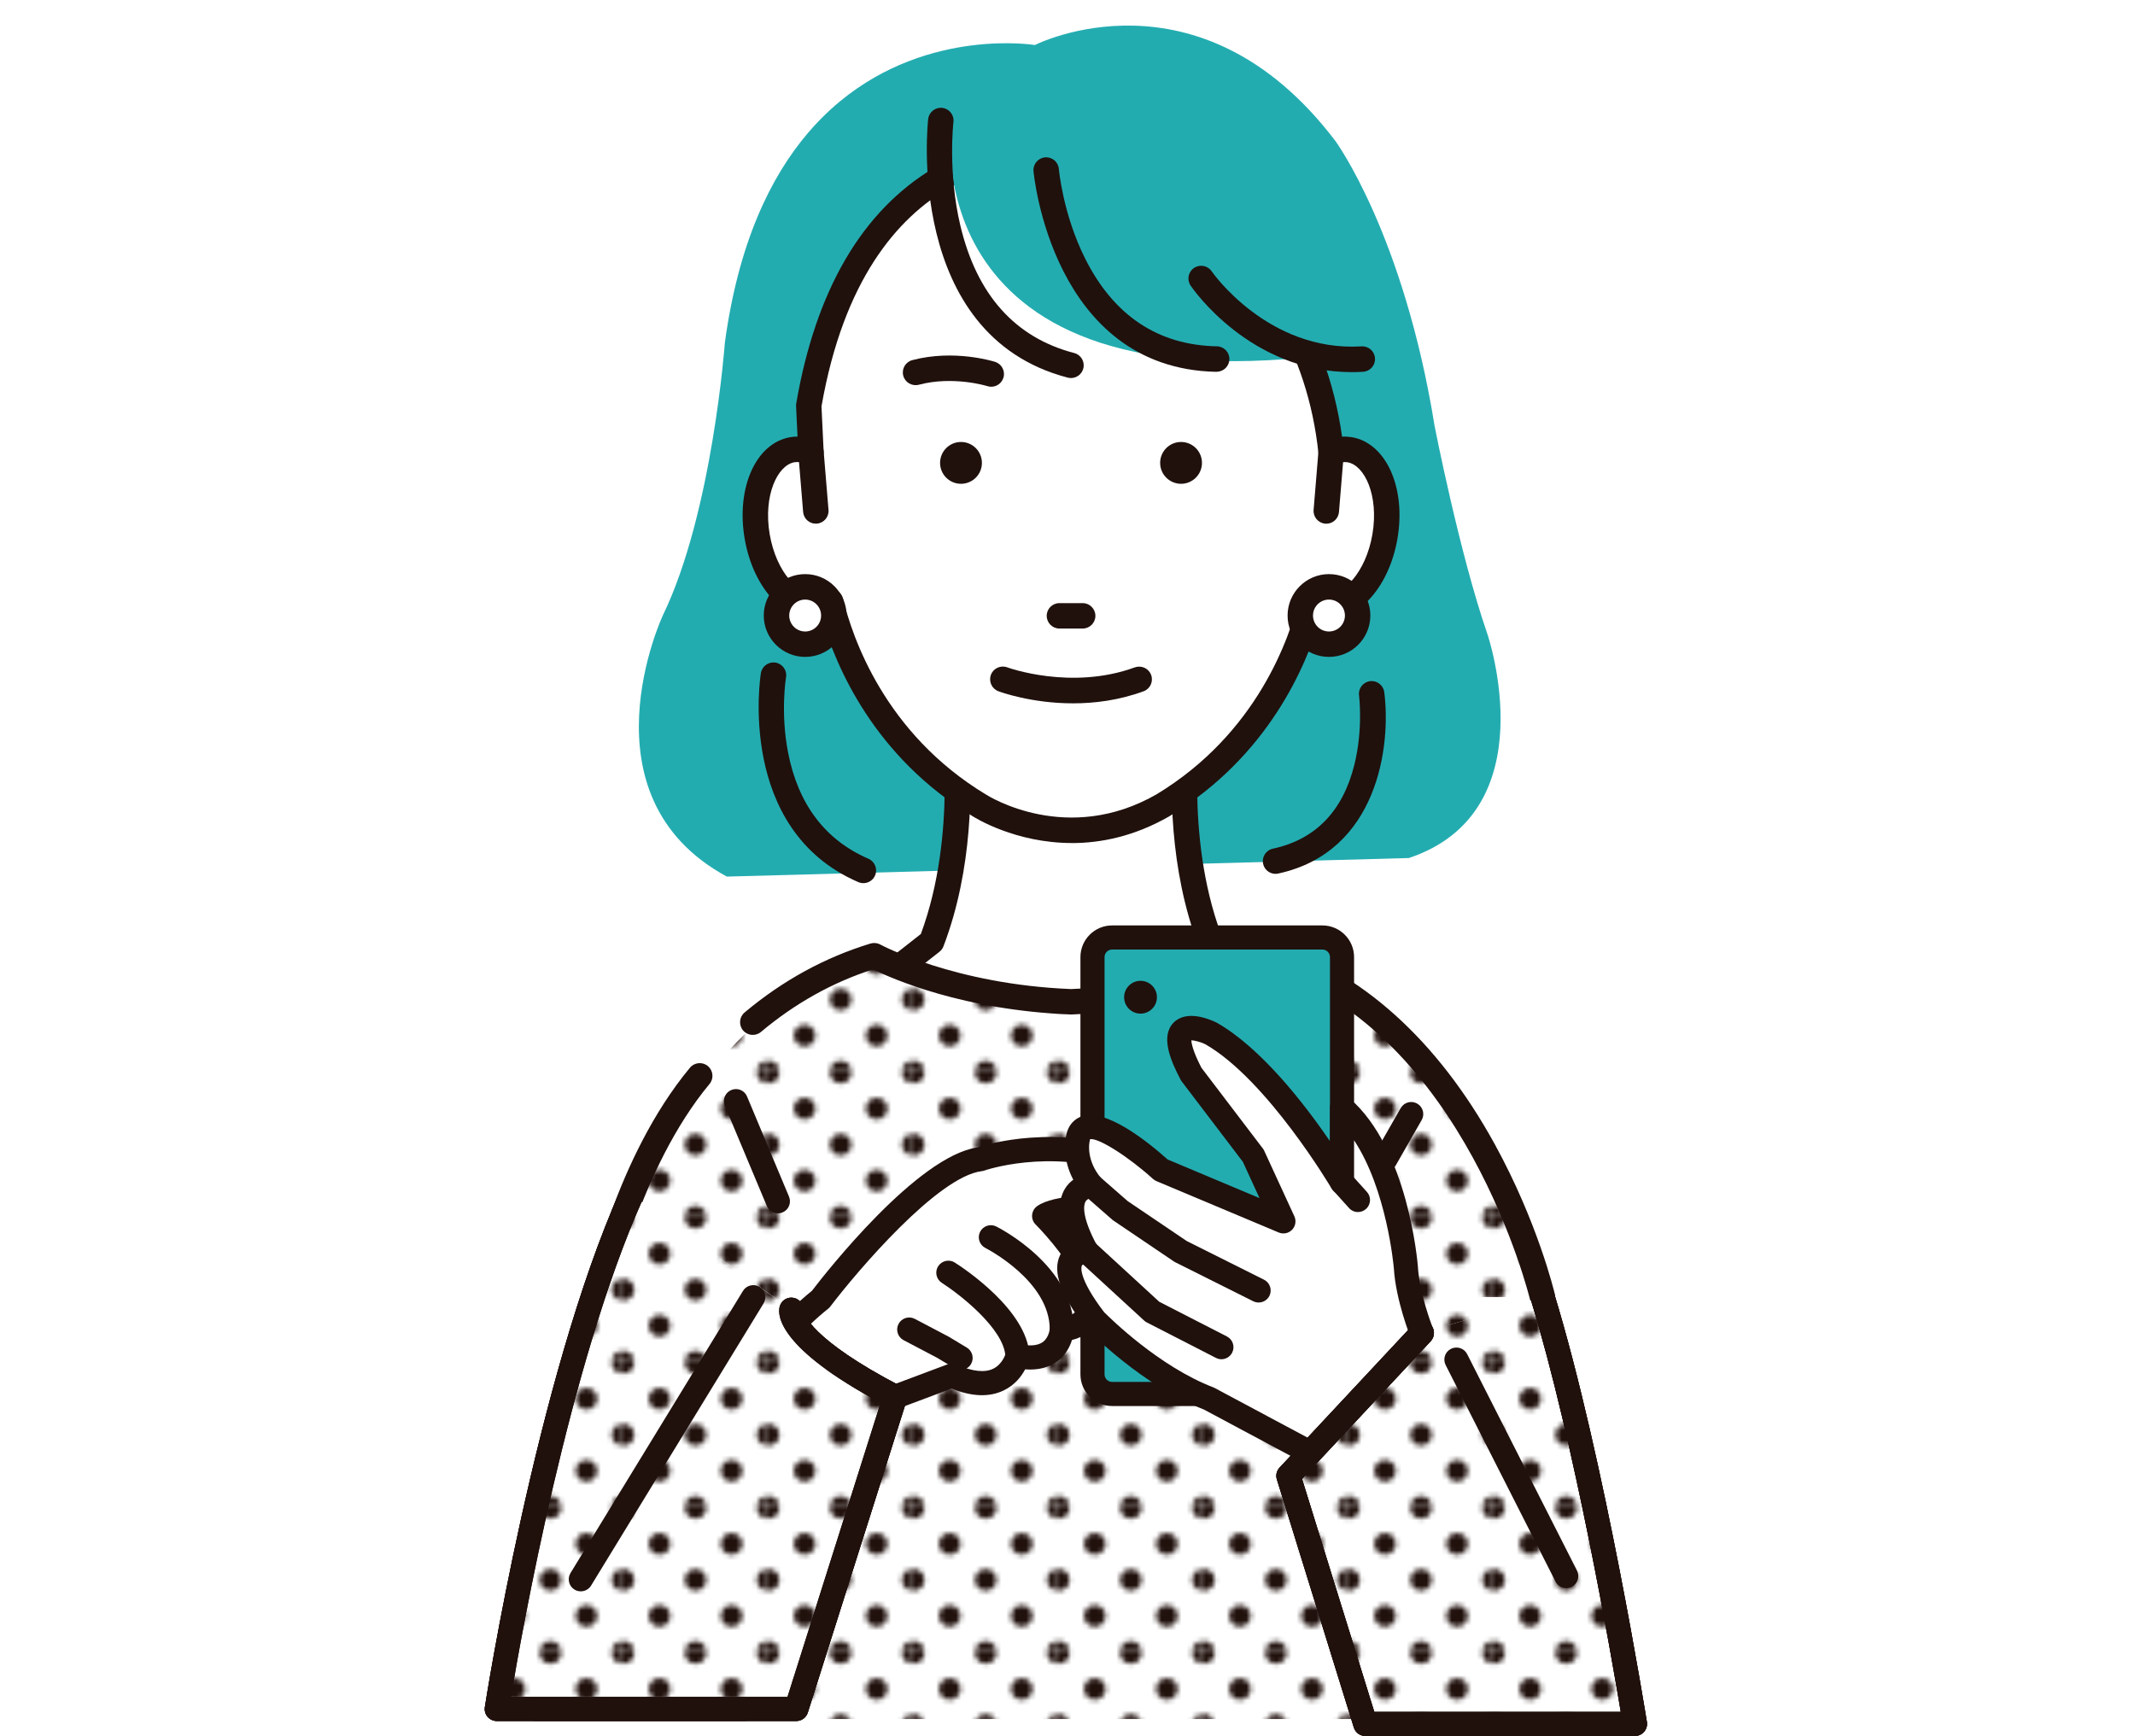 <?xml version="1.0" encoding="UTF-8"?><svg id="b" xmlns="http://www.w3.org/2000/svg" xmlns:xlink="http://www.w3.org/1999/xlink" viewBox="0 0 426.69 346.98"><defs><style>.e{fill:none;}.f{fill:url(#d);}.g{fill:#23acb0;}.h{fill:#20110d;}.i{fill:#fff;}.j{fill:#21110d;}</style><pattern id="d" x="0" y="0" width="28.8" height="28.8" patternTransform="translate(-1383.4 359.38)" patternUnits="userSpaceOnUse" viewBox="0 0 28.8 28.8"><rect class="e" x="0" y="0" width="28.8" height="28.8"/><path class="j" d="M28.8,30.96c1.19,0,2.16-.97,2.16-2.16s-.97-2.16-2.16-2.16-2.16.97-2.16,2.16.97,2.16,2.16,2.16Z"/><path class="j" d="M14.4,30.96c1.19,0,2.16-.97,2.16-2.16s-.97-2.16-2.16-2.16-2.16.97-2.16,2.16.97,2.16,2.16,2.16Z"/><path class="j" d="M0,30.96c1.19,0,2.16-.97,2.16-2.16s-.97-2.16-2.16-2.16-2.16.97-2.16,2.16.97,2.16,2.16,2.16Z"/><path class="j" d="M28.8,16.56c1.19,0,2.16-.97,2.16-2.16s-.97-2.16-2.16-2.16-2.16.97-2.16,2.16.97,2.16,2.16,2.16Z"/><path class="j" d="M14.4,16.56c1.19,0,2.16-.97,2.16-2.16s-.97-2.16-2.16-2.16-2.16.97-2.16,2.16.97,2.16,2.16,2.16Z"/><path class="j" d="M0,16.56c1.19,0,2.16-.97,2.16-2.16s-.97-2.16-2.16-2.16-2.16.97-2.16,2.16.97,2.16,2.16,2.16Z"/><path class="j" d="M28.8,2.16c1.19,0,2.16-.97,2.16-2.16s-.97-2.16-2.16-2.16-2.16.97-2.16,2.16.97,2.16,2.16,2.16Z"/><path class="j" d="M14.4,2.16c1.19,0,2.16-.97,2.16-2.16s-.97-2.16-2.16-2.16-2.16.97-2.16,2.16.97,2.16,2.16,2.16Z"/><path class="j" d="M0,2.16c1.19,0,2.16-.97,2.16-2.16S1.19-2.16,0-2.16-2.16-1.19-2.16,0-1.19,2.16,0,2.16Z"/><path class="j" d="M-14.4,2.16c1.19,0,2.16-.97,2.16-2.16s-.97-2.16-2.16-2.16-2.16.97-2.16,2.16.97,2.16,2.16,2.16Z"/><path class="j" d="M-14.4,0"/><path class="j" d="M7.2,23.76c1.19,0,2.16-.97,2.16-2.16s-.97-2.16-2.16-2.16-2.16.97-2.16,2.16.97,2.16,2.16,2.16Z"/><path class="j" d="M21.6,23.76c1.19,0,2.16-.97,2.16-2.16s-.97-2.16-2.16-2.16-2.16.97-2.16,2.16.97,2.16,2.16,2.16Z"/><path class="j" d="M7.2,9.36c1.19,0,2.16-.97,2.16-2.16s-.97-2.16-2.16-2.16-2.16.97-2.16,2.16.97,2.16,2.16,2.16Z"/><path class="j" d="M21.6,9.36c1.19,0,2.16-.97,2.16-2.16s-.97-2.16-2.16-2.16-2.16.97-2.16,2.16.97,2.16,2.16,2.16Z"/><path class="j" d="M-7.2,9.36c1.19,0,2.16-.97,2.16-2.16s-.97-2.16-2.16-2.16-2.16.97-2.16,2.16.97,2.16,2.16,2.16Z"/><path class="j" d="M-7.2,7.2"/></pattern></defs><g id="c"><polygon class="i" points="134.66 251.92 141.65 343.58 286.3 343.58 295.28 245.81 134.66 251.92"/><polygon class="f" points="134.66 251.92 141.65 343.58 286.3 343.58 295.28 245.81 134.66 251.92"/><path class="g" d="M145.28,175.22c-29.73-16.1-12.8-52.24-12.8-52.24,9.91-20.44,12.39-54.51,12.39-54.51,2.69-19.73,9.02-33.02,16.65-41.95.79-.92,1.59-1.8,2.41-2.64,1.32-1.35,2.68-2.59,4.06-3.72,17.82-14.63,38.83-11.16,38.83-11.16,0,0,32.83-16.72,60.08,19.2,0,0,13.63,18.58,19.82,56.99,0,0,4.96,25.4,10.53,41.5,0,0,12.18,35.52-15.69,44.81l-136.27,3.71Z"/><path class="i" d="M214.67,208.59c13.76-.74,35.93-13.55,35.93-13.55l-8.67-6.81c-8.05-21.06-4.34-44.6-4.34-44.6l-23.54,14.48-23.54-14.48s3.72,23.54-4.34,44.6l-8.67,6.81s22.16,12.81,35.93,13.55v.07c.2,0,.42-.03.62-.03.2,0,.42.03.62.03v-.07Z"/><path class="h" d="M214.67,211.21c-.17,0-.35-.01-.53-.02h-.16s-.03,0-.03,0c-.46.03-.9.03-1.3-.09-14.22-1.09-35.52-13.32-36.43-13.85-.73-.42-1.2-1.18-1.26-2.02-.06-.84.3-1.66.97-2.18l8.11-6.37c7.4-20.03,3.99-42.41,3.95-42.64-.15-.98.28-1.96,1.1-2.51.83-.55,1.9-.57,2.74-.05l22.2,13.66,22.2-13.66c.85-.52,1.92-.5,2.74.05.83.55,1.26,1.53,1.1,2.51-.04.23-3.43,22.65,3.95,42.64l8.11,6.37c.66.52,1.03,1.34.97,2.18-.06.84-.53,1.6-1.26,2.02-.91.53-22.22,12.76-36.43,13.85-.24.08-.5.12-.77.12ZM213.99,206.09c.08,0,.15,0,.21,0,.11-.02.22-.04.33-.04,9.92-.54,24.87-7.9,31.46-11.39l-5.64-4.43c-.36-.28-.64-.66-.8-1.09-5.97-15.62-5.7-32.32-5.05-40.62l-19.11,11.76c-.82.5-1.85.5-2.67,0l-19.11-11.76c.65,8.3.92,24.99-5.05,40.62-.16.43-.44.81-.8,1.09l-5.64,4.43c6.6,3.5,21.54,10.86,31.46,11.39.11,0,.22.02.33.04.03,0,.06,0,.09,0Z"/><path class="i" d="M232.4,160.97c21.11-12.77,27.82-32.92,29.7-40.73.73.46,1.51.79,2.35.93,5.36.9,10.88-5.37,12.34-14.01,1.45-8.64-1.71-16.38-7.06-17.28-1.24-.21-2.49-.02-3.7.49h0c-4.48-43.38-43.36-61.58-51.98-60.72-8.61-.86-43.56,0-52.42,51.41l.44,9.31c-1.21-.5-2.46-.69-3.7-.49-5.35.91-8.52,8.64-7.06,17.28,1.46,8.64,6.98,14.91,12.34,14.01.84-.14,1.63-.47,2.36-.93,1.87,7.81,8.58,27.96,29.7,40.73,0,0,17.28,11.15,36.71,0Z"/><path class="h" d="M214.22,168.5c-11.34,0-19.4-5.08-19.9-5.4-19.64-11.87-27.27-29.92-30.04-39.46-.07.01-.13.02-.2.04-6.86,1.15-13.56-5.92-15.27-16.09-1.71-10.18,2.3-19.06,9.15-20.21.47-.08.95-.12,1.43-.12l-.29-6.07c0-.18,0-.37.03-.55,3.9-22.64,13.16-38.48,27.5-47.06,11.98-7.17,23.76-6.81,27.44-6.47,5.79-.39,18.17,4.83,29.19,14.4,9.76,8.48,21.8,23.2,24.96,45.77.65-.04,1.29,0,1.93.1,6.85,1.16,10.87,10.04,9.15,20.21-1.72,10.18-8.44,17.24-15.27,16.1-.07-.01-.14-.02-.21-.04-2.78,9.54-10.42,27.59-30.11,39.5-.02,0-.03.02-.05.03-6.96,3.99-13.64,5.33-19.45,5.33ZM166,117.7c.32,0,.65.06.96.19.76.31,1.33.97,1.52,1.76,1.85,7.7,8.32,26.92,28.54,39.14.71.45,16.32,10.17,34.1-.01,20.19-12.22,26.67-31.43,28.51-39.13.19-.8.76-1.45,1.52-1.76.76-.31,1.62-.23,2.32.21.49.31.95.5,1.42.58,3.39.57,8.09-4.19,9.4-11.93,1.3-7.74-1.58-13.77-4.98-14.35-.71-.12-1.49,0-2.3.33-.74.31-1.59.25-2.28-.16-.69-.41-1.15-1.13-1.23-1.93-4.31-41.67-41.96-59.16-49.2-58.45-.17.02-.34.02-.51,0-6.75-.68-40.78-1.48-49.61,49.04l.43,9.03c.04.87-.37,1.7-1.08,2.2-.71.5-1.64.6-2.44.26-.81-.34-1.58-.44-2.3-.33-3.39.57-6.27,6.61-4.97,14.35,1.31,7.74,6,12.49,9.41,11.92.47-.08.93-.27,1.42-.57.41-.26.89-.39,1.36-.39ZM232.4,160.97h.01-.01Z"/><path class="h" d="M265.07,104.67c-.07,0-.14,0-.21,0-1.4-.12-2.44-1.34-2.33-2.74l.97-11.75c.12-1.4,1.34-2.44,2.74-2.33,1.4.12,2.44,1.34,2.33,2.74l-.97,11.75c-.11,1.33-1.22,2.34-2.53,2.34Z"/><path class="h" d="M163.04,104.67c-1.31,0-2.42-1.01-2.53-2.34l-.97-11.75c-.12-1.4.93-2.63,2.33-2.74,1.42-.1,2.63.93,2.74,2.33l.97,11.75c.12,1.4-.93,2.63-2.33,2.74-.07,0-.14,0-.21,0Z"/><path class="g" d="M230.35,17.88l-40.29,7.15s-7.75,57.56,78.49,45.5c0,0-6.07-51.41-38.2-52.65Z"/><path class="h" d="M214.04,75.56c-.21,0-.43-.03-.64-.08-32.74-8.52-27.95-51.27-27.9-51.7.17-1.39,1.44-2.38,2.83-2.22,1.39.17,2.39,1.43,2.22,2.83-.01.1-1.15,10.02,1.38,20.69,3.28,13.83,10.93,22.4,22.75,25.48,1.36.35,2.18,1.74,1.82,3.1-.3,1.15-1.33,1.9-2.46,1.9Z"/><path class="h" d="M243.15,74.32s-.03,0-.05,0c-32.89-.66-36.52-39.72-36.55-40.12-.12-1.4.92-2.63,2.32-2.75,1.41-.11,2.63.92,2.75,2.32,0,.09.81,9.04,5.23,17.87,5.71,11.43,14.58,17.35,26.36,17.58,1.41.03,2.52,1.19,2.49,2.59-.03,1.39-1.16,2.49-2.54,2.49Z"/><path class="h" d="M270.14,74.38c-20.22,0-31.7-16.56-32.19-17.29-.79-1.16-.49-2.74.68-3.53,1.16-.79,2.74-.49,3.53.67h0c.11.16,11.25,16.14,29.95,15,1.41-.09,2.61.98,2.69,2.39.09,1.4-.98,2.61-2.39,2.69-.77.05-1.53.07-2.27.07Z"/><path class="h" d="M172.54,176.52c-.34,0-.68-.07-1.01-.21-24.47-10.58-19.52-41.47-19.46-41.79.24-1.39,1.55-2.31,2.94-2.08,1.38.24,2.32,1.55,2.08,2.93h0c-.01.07-1.15,7.05.41,15.04,2.01,10.35,7.42,17.49,16.06,21.23,1.29.56,1.88,2.06,1.33,3.34-.41.96-1.35,1.54-2.34,1.54Z"/><path class="h" d="M254.92,174.66c-1.17,0-2.23-.81-2.48-2.01-.3-1.37.58-2.73,1.95-3.02,8.48-1.83,13.95-7.46,16.27-16.71,1.8-7.19.96-13.85.95-13.92-.18-1.39.8-2.67,2.19-2.85,1.39-.18,2.67.8,2.85,2.19,1.39,10.66-1.25,31.95-21.19,36.26-.18.04-.36.06-.54.06Z"/><path class="i" d="M253.38,191.01s-15.04,8.26-39.33,9.21c-24.29-.96-39.34-9.21-39.34-9.21-41.81,12.7-54.9,68.25-54.9,68.25h188.47s-13.09-55.56-54.9-68.25Z"/><path class="f" d="M253.38,191.01s-15.04,8.26-39.33,9.21c-24.29-.96-39.34-9.21-39.34-9.21-41.81,12.7-54.9,68.25-54.9,68.25h188.47s-13.09-55.56-54.9-68.25Z"/><path class="h" d="M236.04,88.34c-2.31,0-4.18,1.87-4.18,4.18s1.88,4.18,4.18,4.18,4.18-1.87,4.18-4.18-1.87-4.18-4.18-4.18Z"/><path class="h" d="M192.06,88.34c-2.31,0-4.18,1.87-4.18,4.18s1.87,4.18,4.18,4.18,4.18-1.87,4.18-4.18-1.87-4.18-4.18-4.18Z"/><path class="h" d="M200.53,75.53c.43-1.34-.31-2.77-1.65-3.2-.33-.11-8.2-2.56-16.55-.35-1.36.36-2.17,1.75-1.81,3.11.36,1.36,1.75,2.16,3.11,1.81,6.85-1.82,13.59.24,13.7.28.26.08.52.12.77.12,1.08,0,2.08-.69,2.42-1.77Z"/><path class="h" d="M226.8,133.39c-12.68,4.65-25.36.05-25.49,0-1.32-.49-2.78.18-3.27,1.49-.49,1.32.17,2.78,1.49,3.28.39.15,6.59,2.42,14.93,2.42,4.3,0,9.16-.6,14.09-2.41,1.32-.48,2-1.95,1.51-3.26-.48-1.32-1.95-1.99-3.26-1.51Z"/><path class="h" d="M211.73,125.63h4.65c1.41,0,2.54-1.14,2.54-2.54s-1.14-2.54-2.54-2.54h-4.65c-1.41,0-2.54,1.14-2.54,2.54s1.14,2.54,2.54,2.54Z"/><path class="i" d="M166.65,123.03c0,3.17-2.56,5.73-5.73,5.73s-5.73-2.56-5.73-5.73,2.57-5.73,5.73-5.73,5.73,2.57,5.73,5.73Z"/><path class="h" d="M160.92,131.3c-4.56,0-8.28-3.71-8.28-8.27s3.71-8.28,8.28-8.28,8.27,3.71,8.27,8.28-3.71,8.27-8.27,8.27ZM160.92,119.84c-1.76,0-3.19,1.43-3.19,3.19s1.43,3.19,3.19,3.19,3.18-1.43,3.18-3.19-1.43-3.19-3.18-3.19Z"/><path class="i" d="M271.33,123.03c0,3.17-2.57,5.73-5.73,5.73s-5.73-2.56-5.73-5.73,2.57-5.73,5.73-5.73,5.73,2.57,5.73,5.73Z"/><path class="h" d="M265.6,131.3c-4.56,0-8.27-3.71-8.27-8.27s3.71-8.28,8.27-8.28,8.27,3.71,8.27,8.28-3.71,8.27-8.27,8.27ZM265.6,119.84c-1.76,0-3.19,1.43-3.19,3.19s1.43,3.19,3.19,3.19,3.19-1.43,3.19-3.19-1.43-3.19-3.19-3.19Z"/><path class="h" d="M308.28,261.81c-1.15,0-2.2-.79-2.47-1.96-.13-.54-13.05-53.41-52.19-66.1-3.8,1.87-18.09,8.17-39.47,9.02-.07,0-.13,0-.2,0-21.38-.84-35.67-7.15-39.47-9.02-8.06,2.59-15.59,6.79-22.4,12.51-1.08.9-2.68.76-3.58-.31-.9-1.08-.76-2.68.31-3.58,7.61-6.39,16.08-11.02,25.16-13.78.65-.2,1.36-.13,1.96.2.14.08,14.84,7.96,38.11,8.9,23.28-.94,37.97-8.82,38.11-8.9.6-.33,1.31-.4,1.96-.2,17.74,5.39,33.17,19.25,44.62,40.1,8.57,15.6,11.88,29.43,12.02,30.01.32,1.37-.52,2.74-1.89,3.06-.2.05-.39.07-.59.07Z"/><path class="h" d="M119.82,261.81c-.17,0-.33-.02-.5-.05-1.38-.28-2.27-1.62-1.99-2.99.22-1.11,5.62-27.36,20.56-45.36.9-1.08,2.5-1.23,3.58-.33,1.08.9,1.23,2.5.33,3.58-14.11,16.99-19.44,42.85-19.49,43.11-.24,1.21-1.3,2.04-2.49,2.04Z"/><path class="i" d="M164,259.7s20.2-26.58,31.9-28c0,0,13.82-4.96,29.77.71l3.54,9.22s-16.66-1.42-20.56,1.42c0,0,7.8,7.8,9.22,13.47,0,0,2.48,8.51-5.67,9.22,0,0-.35,7.09-8.86,5.32,0,0-2.13,8.86-13.11,3.9l-11.34,4.25s-4.61,2.13-6.03,6.38l-24.1,56h-41.82s35.09-64.51,57.07-81.88Z"/><path class="h" d="M148.76,343.99h-41.82c-.85,0-1.64-.45-2.07-1.18-.43-.73-.45-1.64-.05-2.38,1.44-2.64,35.33-64.69,57.45-82.43,2.84-3.71,21.02-26.89,33.08-28.66,2.08-.69,15.57-4.74,31.14.79.66.24,1.19.75,1.44,1.41l3.54,9.22c.3.78.18,1.65-.32,2.31-.5.66-1.3,1.02-2.13.95-5.61-.48-12.22-.5-16.07.1,2.58,2.96,6.24,7.7,7.27,11.8.13.43,1.39,5.09-1.06,8.67-.81,1.18-2.29,2.6-4.92,3.24-.39,1.28-1.2,2.92-2.82,4.18-1.73,1.33-3.92,1.89-6.54,1.69-.73,1.38-2.02,3.11-4.24,4.19-2.88,1.41-6.39,1.29-10.45-.35l-10.33,3.87c-.47.24-3.71,1.97-4.69,4.93-.02.06-.05.13-.07.19l-24.1,56c-.38.88-1.25,1.46-2.21,1.46ZM111.03,339.17h36.15l23.44-54.46c1.76-5.11,7.04-7.6,7.27-7.7.05-.03.11-.05.16-.07l11.34-4.25c.6-.22,1.26-.2,1.84.06,3.05,1.38,5.56,1.66,7.28.82,1.9-.93,2.49-3.06,2.5-3.08.3-1.27,1.56-2.07,2.83-1.8,1.42.29,3.37.45,4.6-.47,1.22-.92,1.36-2.62,1.37-2.64.09-1.18,1.02-2.15,2.2-2.25,1.55-.13,2.59-.61,3.17-1.44,1-1.45.62-3.89.39-4.71-1.05-4.19-6.56-10.39-8.6-12.43-.5-.5-.75-1.19-.7-1.89.06-.7.41-1.35.98-1.76,3.37-2.45,12.57-2.42,18.37-2.13l-1.79-4.64c-14.52-4.76-26.99-.4-27.11-.36-.17.06-.35.1-.52.12-8.77,1.06-24.82,19.9-30.27,27.07-.12.16-.27.31-.42.43-18.4,14.54-46.78,63.86-54.47,77.58ZM164,259.7h0,0Z"/><path class="h" d="M192,273.81c-.42,0-.85-.11-1.24-.34l-3.49-2.09-6.68-3.51c-1.18-.62-1.63-2.08-1.01-3.25.62-1.18,2.08-1.63,3.25-1.01l6.73,3.54s.08.04.12.07l3.54,2.13c1.14.68,1.51,2.17.83,3.31-.45.75-1.25,1.17-2.07,1.17Z"/><path class="h" d="M203.35,273.45c-1.28,0-2.35-1.01-2.41-2.3-.24-5.63-9.48-12.69-12.7-14.73-1.12-.71-1.46-2.2-.75-3.32.71-1.12,2.2-1.46,3.32-.75,1.49.94,14.55,9.44,14.94,18.59.06,1.33-.97,2.45-2.3,2.51-.04,0-.07,0-.11,0Z"/><path class="h" d="M212.21,268.14c-1.33,0-2.41-1.08-2.41-2.41,0-9.74-12.72-16.21-12.85-16.28-1.19-.6-1.67-2.04-1.08-3.23.6-1.19,2.04-1.67,3.23-1.08.63.32,15.51,7.9,15.51,20.59,0,1.33-1.08,2.41-2.41,2.41Z"/><rect class="g" x="218.34" y="187.38" width="49.87" height="91.24" rx="3.92" ry="3.92"/><path class="h" d="M264.29,281.03h-42.03c-3.49,0-6.33-2.84-6.33-6.33v-83.4c0-3.49,2.84-6.33,6.33-6.33h42.03c3.49,0,6.33,2.84,6.33,6.33v83.4c0,3.49-2.84,6.33-6.33,6.33ZM222.26,189.79c-.83,0-1.51.68-1.51,1.51v83.4c0,.83.68,1.51,1.51,1.51h42.03c.83,0,1.51-.68,1.51-1.51v-83.4c0-.83-.68-1.51-1.51-1.51h-42.03Z"/><path class="i" d="M280.97,253.32s-1.77-22.33-12.76-31.9v14.89s-13.11-22.33-26.23-29.77c0,0-10.99-5.32-3.9,8.15l12.41,16.3,6.03,13.11-24.46-10.28s-15.6-14.18-16.66-6.03c0,0-1.06,4.61,2.84,9.22,0,0-8.15,0-1.06,13.11,0,0-8.86,0,1.77,13.82,0,0,10.63,10.99,22.68,15.6l20.56,10.99,19.79,51.37,37.91-.33-35.73-75.14s-2.84-7.09-3.19-13.11Z"/><path class="h" d="M281.98,344.32c-1,0-1.89-.61-2.25-1.54l-19.47-50.54-19.64-10.5c-12.35-4.77-22.96-15.65-23.41-16.12-.06-.07-.12-.13-.18-.21-5.13-6.67-6.76-11.3-5.15-14.59.47-.95,1.15-1.63,1.89-2.1-2.2-4.84-2.51-8.48-.96-11.08.48-.81,1.08-1.4,1.69-1.84-2.15-4.04-1.64-7.63-1.5-8.41.4-2.84,2.11-3.87,3.1-4.23,4.87-1.79,13.46,5.19,17.25,8.59l18.37,7.72-3.33-7.25-12.24-16.09c-.08-.11-.15-.22-.21-.34-2.04-3.87-4.04-8.66-1.41-11.37,2.56-2.65,7.15-.73,8.5-.08.05.02.09.05.14.07,8.89,5.04,17.57,16.29,22.63,23.68v-6.69c0-.94.55-1.8,1.41-2.19.86-.39,1.87-.24,2.58.38,11.6,10.1,13.5,32.58,13.58,33.53,0,.02,0,.03,0,.05.31,5.28,2.72,11.59,3,12.3l35.69,75.07c.35.74.3,1.61-.13,2.31-.44.7-1.2,1.12-2.02,1.13l-37.91.33h-.02ZM220.77,262.37c1.04,1.05,10.9,10.79,21.72,14.93.09.04.19.08.28.13l20.56,10.99c.51.27.9.72,1.11,1.26l19.19,49.82,32.46-.28-34.1-71.73s-.04-.09-.06-.14c-.12-.3-2.98-7.5-3.36-13.84-.06-.64-1.43-15.73-7.95-25.59v8.41c0,1.09-.73,2.04-1.78,2.33-1.05.28-2.16-.17-2.71-1.1-.13-.22-12.89-21.78-25.27-28.86-.92-.43-2.12-.75-2.76-.77.02.6.29,2.17,2.01,5.49l12.28,16.14c.11.14.2.29.27.45l6.03,13.11c.41.9.23,1.97-.46,2.68-.69.71-1.75.93-2.66.55l-24.46-10.28c-.25-.11-.48-.25-.69-.44-4.88-4.43-10.87-8.23-12.55-7.94-.03.08-.07.22-.1.44-.01.08-.02.15-.04.23-.02.12-.68,3.56,2.33,7.12.61.72.74,1.72.35,2.57-.39.85-1.25,1.4-2.19,1.4,0,0-.9.05-1.28.72-.29.52-.99,2.68,2.34,8.84.4.75.38,1.65-.05,2.38-.43.73-1.22,1.18-2.07,1.18-.18,0-.82.12-.96.43-.04.09-.94,2.22,4.56,9.4Z"/><path class="h" d="M271.4,242.26c-.66,0-1.32-.27-1.79-.8l-3.19-3.54c-.89-.99-.81-2.51.18-3.4.99-.89,2.51-.81,3.4.18l3.19,3.54c.89.99.81,2.51-.18,3.4-.46.41-1.04.62-1.61.62Z"/><path class="h" d="M251.55,260.34c-.36,0-.73-.08-1.08-.25l-15.6-7.8c-.09-.05-.19-.1-.27-.16l-12.05-8.15c-.08-.06-.16-.12-.24-.18l-5.67-4.96c-1-.88-1.1-2.4-.23-3.4.88-1,2.4-1.1,3.4-.23l5.56,4.86,11.8,7.98,15.45,7.73c1.19.6,1.67,2.04,1.08,3.23-.42.84-1.27,1.33-2.16,1.33Z"/><path class="h" d="M244.11,271.68c-.37,0-.75-.09-1.1-.27l-13.82-7.09c-.19-.1-.37-.22-.53-.37l-13.11-12.05c-.98-.9-1.04-2.42-.14-3.4.9-.98,2.43-1.04,3.4-.14l12.87,11.83,13.53,6.94c1.18.61,1.65,2.06,1.04,3.24-.43.83-1.27,1.31-2.15,1.31Z"/><path class="h" d="M231.22,199.32c0,1.81-1.47,3.28-3.28,3.28s-3.28-1.47-3.28-3.28,1.47-3.28,3.28-3.28,3.28,1.47,3.28,3.28Z"/><path class="i" d="M158.14,261.77s-1.4,5.92,20.75,17.43l-19.75,62.38h-59.86s9.98-64.85,26.94-102.76l31.92,22.95Z"/><path class="h" d="M159.14,343.99h-59.86c-.7,0-1.37-.31-1.83-.84-.46-.53-.66-1.24-.55-1.94.1-.65,10.22-65.6,27.12-103.37.54-1.21,1.97-1.76,3.18-1.21,1.21.54,1.76,1.97,1.22,3.18-14.66,32.76-24.18,86.59-26.3,99.36h55.26l18.61-58.78c-20.32-10.91-20.61-17.41-20.19-19.17.31-1.3,1.61-2.09,2.9-1.79,1.19.28,1.97,1.41,1.84,2.59.09.5,1.42,5.67,19.46,15.04,1.04.54,1.54,1.75,1.19,2.87l-19.75,62.38c-.32,1-1.25,1.68-2.3,1.68ZM160.49,262.32s0,0,0,0c0,0,0,0,0,0ZM160.49,262.32s0,0,0,0c0,0,0,0,0,0Z"/><path class="i" d="M158.14,261.77s-1.4,5.92,20.75,17.43l-19.75,62.38h-59.86s9.98-64.85,26.94-102.76l31.92,22.95Z"/><path class="h" d="M159.14,343.99h-59.86c-.7,0-1.37-.31-1.83-.84-.46-.53-.66-1.24-.55-1.94.1-.65,10.22-65.6,27.12-103.37.54-1.21,1.97-1.76,3.18-1.21,1.21.54,1.76,1.97,1.22,3.18-14.66,32.76-24.18,86.59-26.3,99.36h55.26l18.61-58.78c-20.32-10.91-20.61-17.41-20.19-19.17.31-1.3,1.61-2.09,2.9-1.79,1.19.28,1.97,1.41,1.84,2.59.09.5,1.42,5.67,19.46,15.04,1.04.54,1.54,1.75,1.19,2.87l-19.75,62.38c-.32,1-1.25,1.68-2.3,1.68ZM160.49,262.32s0,0,0,0c0,0,0,0,0,0ZM160.49,262.32s0,0,0,0c0,0,0,0,0,0Z"/><path class="f" d="M158.14,261.77s-1.4,5.92,20.75,17.43l-19.75,62.38h-59.86s9.98-64.85,26.94-102.76l31.92,22.95Z"/><path class="h" d="M159.14,343.99h-59.86c-.7,0-1.37-.31-1.83-.84-.46-.53-.66-1.24-.55-1.94.1-.65,10.22-65.6,27.12-103.37.54-1.21,1.97-1.76,3.18-1.21,1.21.54,1.76,1.97,1.22,3.18-14.66,32.76-24.18,86.59-26.3,99.36h55.26l18.61-58.78c-20.32-10.91-20.61-17.41-20.19-19.17.31-1.3,1.61-2.09,2.9-1.79,1.19.28,1.97,1.41,1.84,2.59.09.5,1.42,5.67,19.46,15.04,1.04.54,1.54,1.75,1.19,2.87l-19.75,62.38c-.32,1-1.25,1.68-2.3,1.68ZM160.49,262.32s0,0,0,0c0,0,0,0,0,0ZM160.49,262.32s0,0,0,0c0,0,0,0,0,0Z"/><path class="h" d="M116.07,318.07c-.43,0-.86-.11-1.25-.35-1.14-.69-1.49-2.18-.8-3.31l34.47-56.39c.69-1.14,2.18-1.49,3.31-.8,1.14.69,1.49,2.18.8,3.31l-34.47,56.39c-.45.74-1.25,1.15-2.06,1.15Z"/><path class="i" d="M284.16,266.44l-26.68,28.56,15.38,49.58h53.87s-8.33-52.24-18.46-85.31l-24.12,7.17Z"/><path class="h" d="M326.74,346.98h-53.87c-1.06,0-1.99-.69-2.3-1.7l-15.38-49.58c-.26-.83-.05-1.73.54-2.36l26.68-28.56c.91-.97,2.43-1.02,3.41-.12.97.91,1.02,2.43.12,3.41l-25.72,27.54,14.44,46.55h49.26c-1.88-11.25-9.29-54.01-17.92-82.19-.39-1.27.33-2.62,1.6-3.01,1.27-.39,2.62.33,3.01,1.6,10.06,32.85,18.45,85.11,18.53,85.63.11.7-.09,1.41-.55,1.94-.46.54-1.13.85-1.83.85Z"/><path class="f" d="M284.16,266.44l-26.68,28.56,15.38,49.58h53.87s-8.33-52.24-18.46-85.31l-24.12,7.17Z"/><path class="h" d="M326.74,346.98h-53.87c-1.06,0-1.99-.69-2.3-1.7l-15.38-49.58c-.26-.83-.05-1.73.54-2.36l26.68-28.56c.91-.97,2.43-1.02,3.41-.12.97.91,1.02,2.43.12,3.41l-25.72,27.54,14.44,46.55h49.26c-1.88-11.25-9.29-54.01-17.92-82.19-.39-1.27.33-2.62,1.6-3.01,1.27-.39,2.62.33,3.01,1.6,10.06,32.85,18.45,85.11,18.53,85.63.11.7-.09,1.41-.55,1.94-.46.54-1.13.85-1.83.85Z"/><path class="h" d="M326.74,346.98h-53.87c-1.06,0-1.99-.69-2.3-1.7l-15.38-49.58c-.26-.83-.05-1.73.54-2.36l26.68-28.56c.91-.97,2.43-1.02,3.41-.12.97.91,1.02,2.43.12,3.41l-25.72,27.54,14.44,46.55h49.26c-1.88-11.25-9.29-54.01-17.92-82.19-.39-1.27.33-2.62,1.6-3.01,1.27-.39,2.62.33,3.01,1.6,10.06,32.85,18.45,85.11,18.53,85.63.11.7-.09,1.41-.55,1.94-.46.54-1.13.85-1.83.85Z"/><path class="h" d="M313.02,317.42c-.88,0-1.73-.48-2.15-1.32l-21.95-43.26c-.6-1.19-.13-2.64,1.06-3.24,1.19-.6,2.64-.13,3.24,1.06l21.95,43.26c.6,1.19.13,2.64-1.06,3.24-.35.18-.72.26-1.09.26Z"/><path class="h" d="M276.86,234.13c-.41,0-.82-.1-1.19-.32-1.16-.66-1.56-2.13-.9-3.29l5.17-9.04c.66-1.16,2.13-1.56,3.29-.9,1.16.66,1.56,2.13.9,3.29l-5.17,9.04c-.44.78-1.26,1.21-2.09,1.21Z"/><path class="h" d="M155.47,242.52c-.94,0-1.84-.56-2.22-1.48l-8.39-20.02c-.51-1.23.06-2.64,1.29-3.15,1.23-.52,2.64.06,3.15,1.29l8.39,20.02c.51,1.23-.06,2.64-1.29,3.15-.3.13-.62.19-.93.19Z"/><rect class="e" width="426.69" height="345.99"/></g></svg>